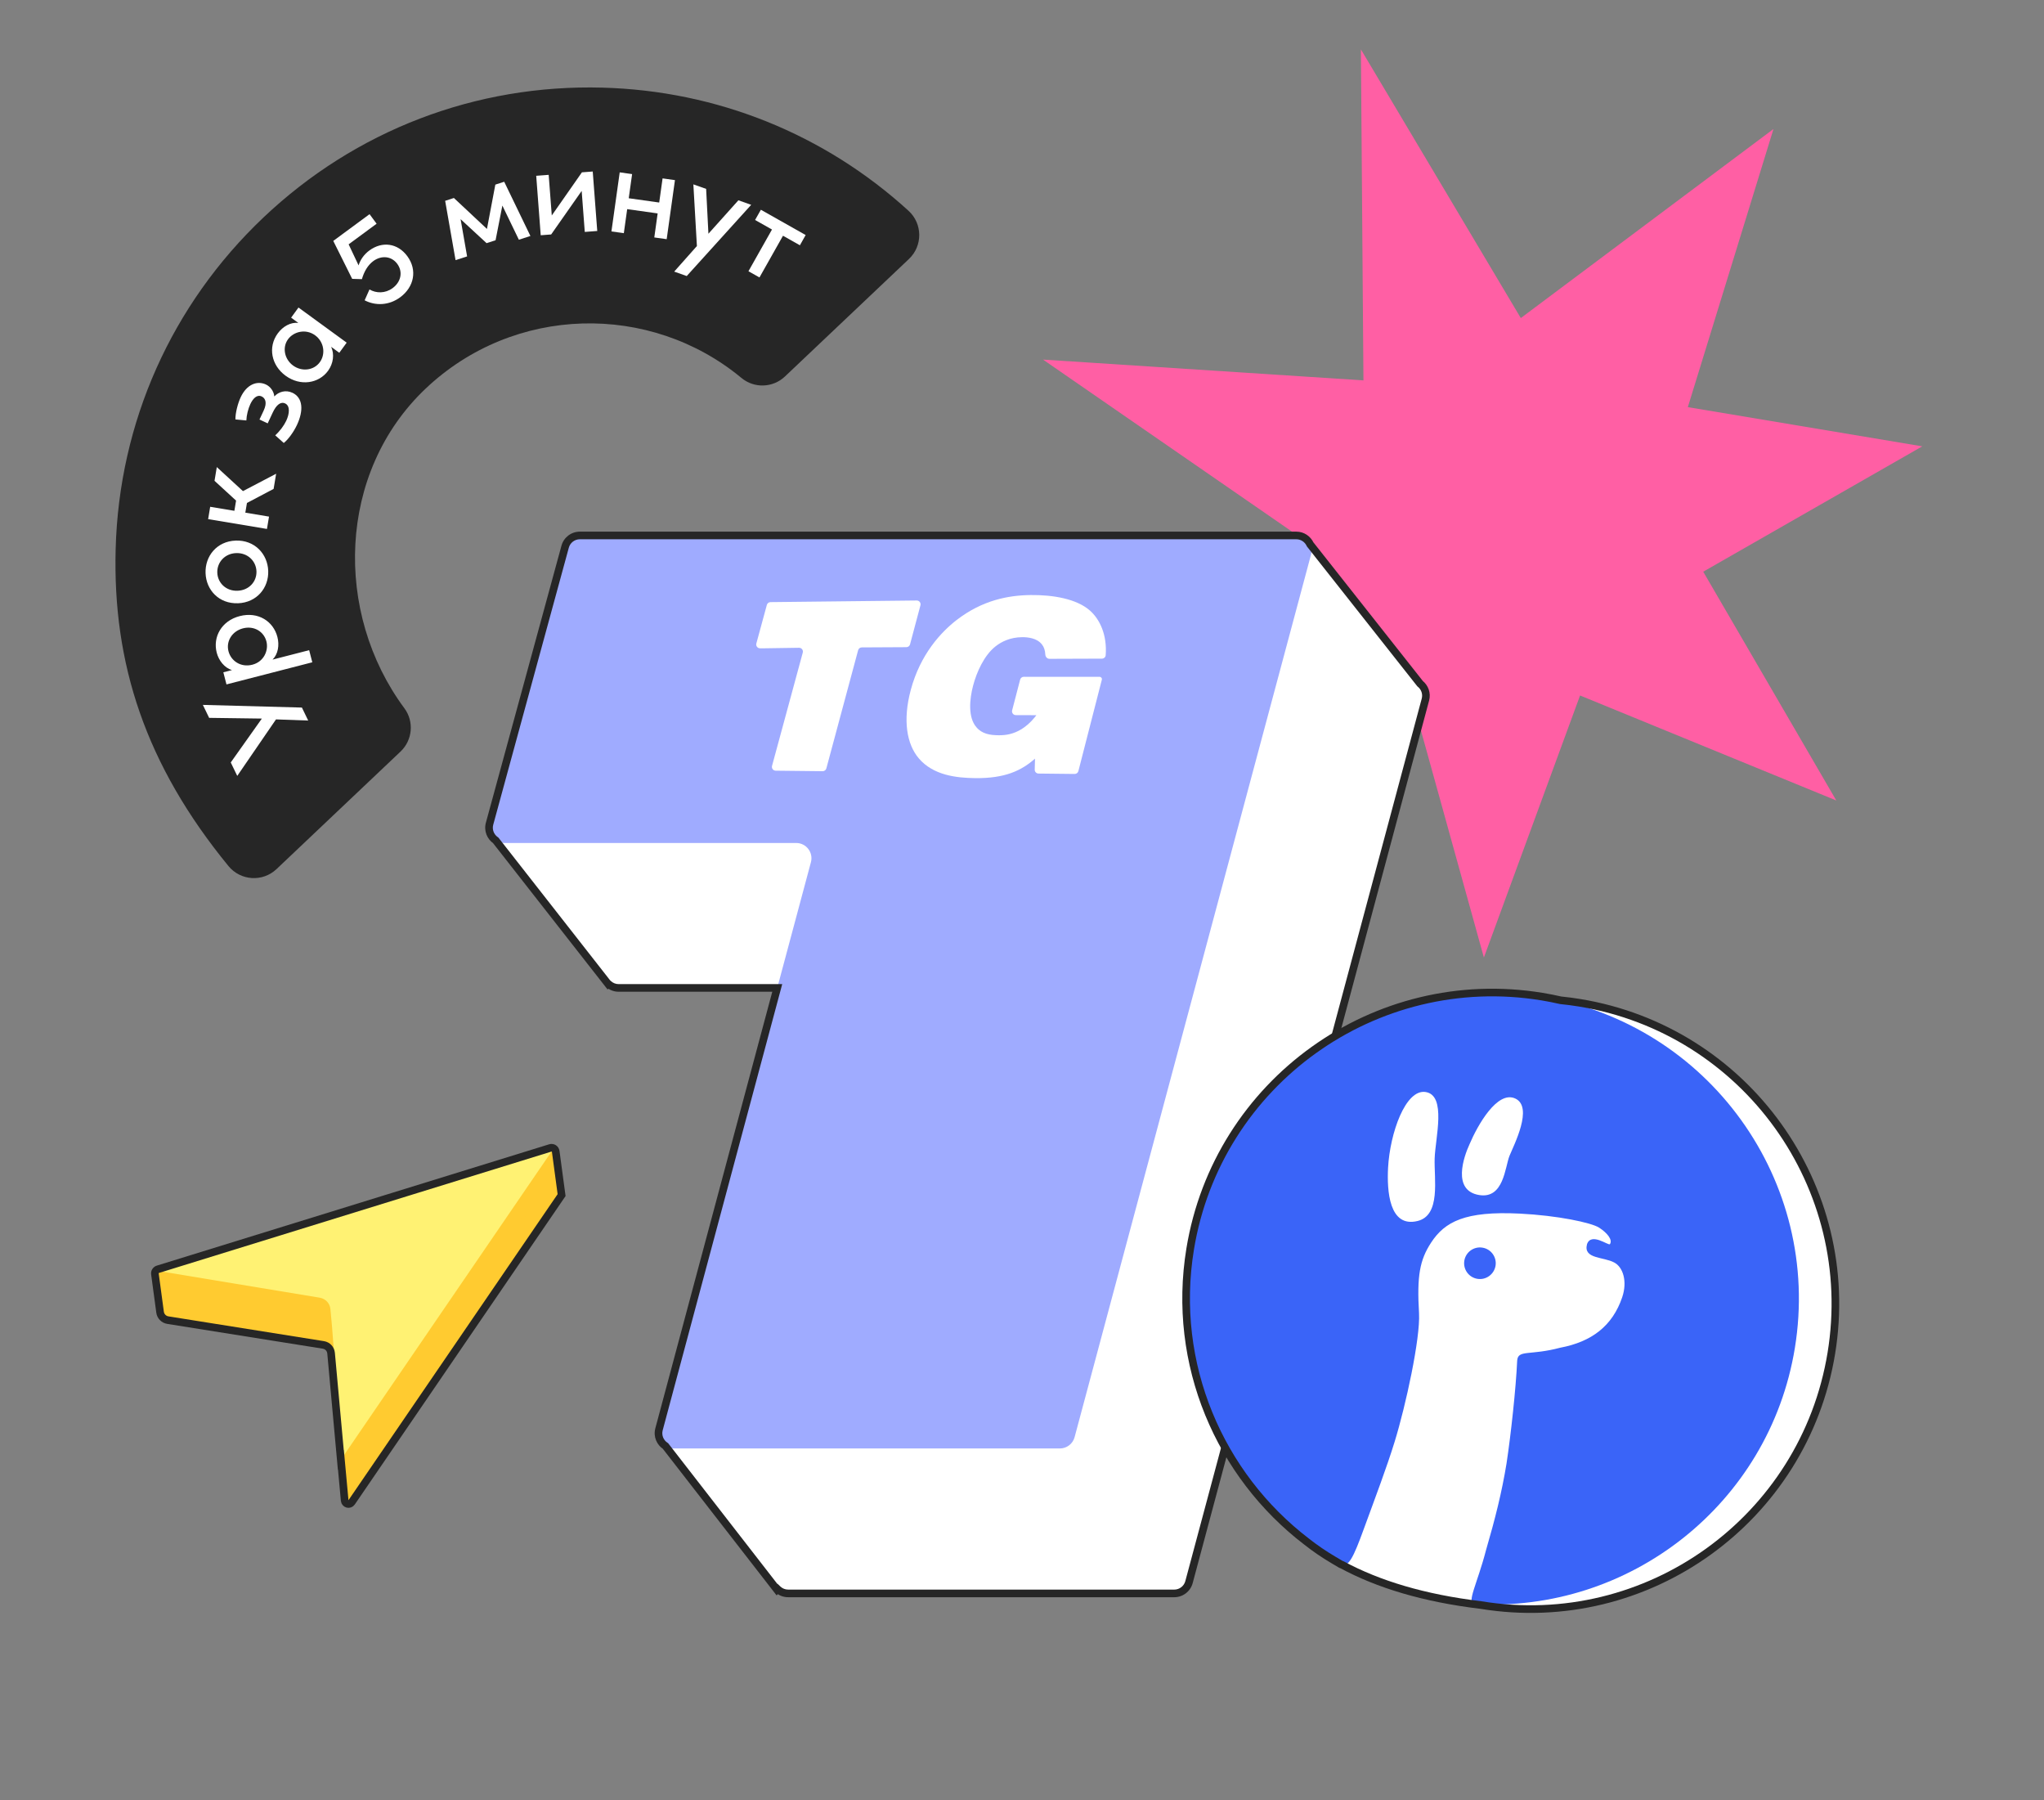 <svg width="268" height="236" viewBox="0 0 268 236" fill="none" xmlns="http://www.w3.org/2000/svg">
<rect x="0" y="0" width="268" height="236" fill="#808080" stroke="none"/>
<g clip-path="url(#clip0_5717_136)">
<path d="M194.561 125.515L207.171 91.165L240.768 104.929L223.32 74.939L252.04 58.507L221.301 53.367L232.531 16.909L199.401 41.692L178.434 6.472L178.769 49.862L136.757 47.136L169.496 69.751L149.232 102.94L184.715 90.01L194.561 125.515Z" fill="#FF5FA4"/>
<path d="M119.179 33.946L102.921 49.349C101.343 50.844 98.897 50.933 97.222 49.547C85.234 39.612 67.388 39.967 55.809 50.938C44.229 61.909 43.745 80.332 53.02 92.838C54.315 94.584 54.093 97.023 52.515 98.518L36.255 113.923C34.437 115.645 31.54 115.459 29.954 113.523C19.074 100.24 14.757 86.993 15.165 71.945C15.613 55.348 22.498 39.919 34.551 28.5C46.603 17.081 62.381 11.039 78.978 11.487C94.024 11.893 108.111 17.59 119.122 27.631C120.971 29.317 120.999 32.222 119.181 33.944L119.179 33.946Z" fill="#262626"/>
<path d="M27.423 94.1L26.598 92.398L39.585 92.749L40.41 94.451L36.188 94.299L31.108 101.707L30.255 99.944L34.334 94.192L27.424 94.098L27.423 94.1Z" fill="white"/>
<path d="M31.431 80.76C33.847 80.136 35.842 81.439 36.372 83.497C36.648 84.567 36.466 85.737 35.737 86.462L40.536 85.226L40.947 86.814L29.694 89.714L29.284 88.126L30.419 87.833C29.43 87.552 28.677 86.572 28.414 85.549C27.888 83.505 29.032 81.377 31.431 80.76ZM31.862 82.364C30.436 82.731 29.616 84.051 29.956 85.363C30.282 86.628 31.567 87.524 33.09 87.131C34.614 86.738 35.233 85.248 34.932 84.08C34.595 82.766 33.288 81.996 31.862 82.364Z" fill="white"/>
<path d="M31.198 79.075C28.723 79.165 27.03 77.35 26.952 75.124C26.871 72.9 28.427 70.949 30.904 70.861C33.38 70.771 35.087 72.604 35.168 74.828C35.248 77.052 33.675 78.987 31.2 79.077L31.198 79.075ZM30.961 72.501C29.456 72.556 28.443 73.732 28.491 75.069C28.54 76.407 29.635 77.492 31.14 77.437C32.663 77.382 33.677 76.224 33.626 74.885C33.577 73.547 32.482 72.447 30.961 72.501Z" fill="white"/>
<path d="M35.877 64.084L32.379 65.93L32.166 67.201L35.273 67.718L35.002 69.335L27.29 68.05L27.558 66.431L30.73 66.958L30.953 65.619L28.126 63.026L28.426 61.225L31.855 64.376L36.207 62.096L35.877 64.077L35.877 64.084Z" fill="white"/>
<path d="M38.324 51.474C39.751 52.14 39.809 53.831 38.94 55.697C38.506 56.623 37.785 57.617 37.206 58.067L36.086 57.063C36.685 56.53 37.251 55.758 37.532 55.151C37.965 54.225 38.056 53.196 37.388 52.885C36.798 52.609 36.225 53.083 35.765 54.068L35.099 55.494L34.023 54.992L34.576 53.808C35.043 52.808 34.81 52.199 34.309 51.967C33.673 51.668 33.149 52.275 32.822 52.972C32.537 53.579 32.322 54.44 32.301 55.114L30.866 54.98C30.857 54.126 31.183 52.876 31.551 52.085C32.357 50.356 33.731 49.87 34.868 50.402C35.445 50.67 35.912 51.295 35.966 51.968C36.533 51.345 37.471 51.08 38.321 51.478L38.324 51.474Z" fill="white"/>
<path d="M38.17 41.639L39.137 40.312L45.455 44.916L44.488 46.243L43.419 45.464C43.856 46.402 43.724 47.632 43.013 48.607C41.811 50.256 39.395 50.672 37.448 49.252C35.568 47.882 35.108 45.499 36.411 43.711C37.081 42.791 38.104 42.211 39.116 42.327L38.168 41.638L38.17 41.639ZM41.314 43.95C40.095 43.063 38.505 43.457 37.764 44.471C36.976 45.552 37.302 47.094 38.425 47.914C39.561 48.742 41.13 48.581 41.939 47.47C42.706 46.415 42.505 44.816 41.314 43.95Z" fill="white"/>
<path d="M53.405 33.58C54.756 35.412 54.287 37.63 52.468 38.97C50.984 40.064 49.197 40.093 47.81 39.365L48.445 37.941C49.325 38.459 50.505 38.481 51.477 37.767C52.583 36.952 52.854 35.63 52.089 34.59C51.315 33.539 49.985 33.458 48.947 34.221C48.219 34.757 47.73 35.617 47.451 36.592L46.176 36.554L43.697 31.579L48.455 28.073L49.379 29.327L45.712 32.028L47.017 34.787C47.234 34.065 47.724 33.35 48.427 32.835C50.111 31.594 52.143 31.865 53.403 33.578L53.405 33.58Z" fill="white"/>
<path d="M69.545 30.933L68.031 31.422L65.868 26.947L64.977 31.492L63.797 31.873L60.392 28.73L61.245 33.61L59.731 34.099L58.367 26.323L59.514 25.953L63.847 30.009L64.947 24.2L66.11 23.825L69.545 30.933Z" fill="white"/>
<path d="M76.298 22.589L77.717 22.482L78.309 30.277L76.673 30.401L76.266 25.025L72.266 30.733L70.897 30.838L70.306 23.043L71.941 22.919L72.347 28.244L76.299 22.587L76.298 22.589Z" fill="white"/>
<path d="M86.872 23.383L88.497 23.611L87.413 31.353L85.788 31.125L86.228 27.975L82.234 27.415L81.793 30.565L80.168 30.336L81.254 22.593L82.879 22.821L82.437 25.987L86.432 26.547L86.875 23.379L86.872 23.383Z" fill="white"/>
<path d="M96.819 26.255L98.492 26.848L90.04 36.184L88.398 35.602L91.375 32.251L90.911 24.167L92.585 24.76L92.885 30.638L96.815 26.255L96.819 26.255Z" fill="white"/>
<path d="M105.635 30.808L104.879 32.151L102.663 30.901L99.578 36.368L98.134 35.554L101.219 30.086L99.003 28.835L99.762 27.494L105.637 30.81L105.635 30.808Z" fill="white"/>
<path d="M101.875 208.375L87.125 189.375L140.625 170.5L101.875 208.375Z" fill="white"/>
<path d="M79.189 126.974L89.098 90.662C89.335 89.792 90.126 89.188 91.027 89.188H184.961C186.276 89.188 187.234 90.435 186.893 91.706L155.897 207.384C155.663 208.259 154.871 208.867 153.965 208.867H103.34C102.025 208.867 101.068 207.619 101.408 206.349L121.325 132.018C121.666 130.747 120.709 129.5 119.394 129.5H81.119C79.8 129.5 78.842 128.246 79.189 126.974Z" fill="white"/>
<path d="M79.75 129L64.875 110L119.25 100.75L79.75 129Z" fill="white"/>
<path d="M186.5 90L171.5 71L150.125 113L186.5 90Z" fill="white"/>
<path d="M64.189 107.974L74.098 71.662C74.335 70.792 75.126 70.188 76.027 70.188H169.961C171.276 70.188 172.234 71.435 171.893 72.706L140.897 188.384C140.663 189.259 139.871 189.867 138.965 189.867H88.34C87.025 189.867 86.068 188.619 86.408 187.349L106.325 113.018C106.666 111.747 105.709 110.5 104.394 110.5H66.119C64.8 110.5 63.842 109.246 64.189 107.974Z" fill="#9FABFF"/>
<path d="M169.961 70.188L169.962 69.688H169.961V70.188ZM171.779 71.355L171.325 71.564L171.35 71.618L171.386 71.665L171.779 71.355ZM186.198 89.618L185.805 89.928L185.842 89.974L185.888 90.011L186.198 89.618ZM186.893 91.705L187.376 91.835L187.376 91.835L186.893 91.705ZM155.897 207.384L155.414 207.255L155.897 207.384ZM153.965 208.867V209.367H153.965L153.965 208.867ZM101.95 208.301L102.298 207.943L101.947 207.601L101.598 207.945L101.95 208.301ZM101.875 208.375L101.48 208.682L101.825 209.127L102.226 208.731L101.875 208.375ZM87.259 189.549L87.654 189.243L87.602 189.175L87.53 189.129L87.259 189.549ZM86.408 187.349L85.925 187.22L85.925 187.22L86.408 187.349ZM101.909 129.5L102.392 129.63L102.56 129H101.909V129.5ZM79.777 128.98L80.113 128.61L79.808 128.332L79.477 128.58L79.777 128.98ZM79.749 129L79.356 129.309L79.658 129.694L80.049 129.4L79.749 129ZM64.994 110.153L65.387 109.844L65.34 109.784L65.276 109.74L64.994 110.153ZM64.189 107.974L63.707 107.842L63.707 107.842L64.189 107.974ZM74.098 71.661L73.616 71.53L73.616 71.53L74.098 71.661ZM76.027 70.188V69.688H76.027L76.027 70.188ZM169.961 70.188L169.961 70.688C170.577 70.688 171.089 71.052 171.325 71.564L171.779 71.355L172.233 71.145C171.844 70.302 170.992 69.688 169.962 69.688L169.961 70.188ZM171.779 71.355L171.386 71.665L185.805 89.928L186.198 89.618L186.59 89.309L172.171 71.045L171.779 71.355ZM186.198 89.618L185.888 90.011C186.34 90.368 186.573 90.969 186.41 91.576L186.893 91.705L187.376 91.835C187.649 90.817 187.252 89.815 186.508 89.226L186.198 89.618ZM186.893 91.705L186.41 91.576L155.414 207.255L155.897 207.384L156.38 207.514L187.376 91.835L186.893 91.705ZM155.897 207.384L155.414 207.255C155.238 207.91 154.644 208.366 153.965 208.367L153.965 208.867L153.965 209.367C155.097 209.366 156.087 208.606 156.38 207.514L155.897 207.384ZM153.965 208.867V208.367H103.34V208.867V209.367H153.965V208.867ZM103.34 208.867V208.367C102.929 208.367 102.566 208.203 102.298 207.943L101.95 208.301L101.601 208.66C102.045 209.091 102.653 209.367 103.34 209.367V208.867ZM101.95 208.301L101.598 207.945L101.523 208.019L101.875 208.375L102.226 208.731L102.301 208.657L101.95 208.301ZM101.875 208.375L102.269 208.069L87.654 189.243L87.259 189.549L86.864 189.856L101.48 208.682L101.875 208.375ZM87.259 189.549L87.53 189.129C87.003 188.789 86.714 188.137 86.891 187.478L86.408 187.349L85.925 187.22C85.629 188.323 86.118 189.408 86.988 189.969L87.259 189.549ZM86.408 187.349L86.891 187.478L102.392 129.63L101.909 129.5L101.426 129.371L85.925 187.22L86.408 187.349ZM101.909 129.5V129H81.119V129.5V130H101.909V129.5ZM81.119 129.5V129C80.726 129 80.378 128.851 80.113 128.61L79.777 128.98L79.44 129.35C79.878 129.748 80.462 130 81.119 130V129.5ZM79.777 128.98L79.477 128.58L79.45 128.6L79.749 129L80.049 129.4L80.077 129.38L79.777 128.98ZM79.749 129L80.143 128.692L65.387 109.844L64.994 110.153L64.6 110.461L79.356 129.309L79.749 129ZM64.994 110.153L65.276 109.74C64.768 109.393 64.495 108.751 64.671 108.105L64.189 107.974L63.707 107.842C63.411 108.925 63.874 109.993 64.712 110.565L64.994 110.153ZM64.189 107.974L64.671 108.106L74.581 71.793L74.098 71.661L73.616 71.53L63.707 107.842L64.189 107.974ZM74.098 71.661L74.581 71.793C74.759 71.141 75.351 70.688 76.027 70.688L76.027 70.188L76.027 69.688C74.9 69.688 73.912 70.443 73.616 71.53L74.098 71.661ZM76.027 70.188V70.688H169.961V70.188V69.688H76.027V70.188Z" fill="#262626"/>
<path d="M99.643 84.98C99.317 84.974 99.083 84.663 99.169 84.349L100.545 79.296C100.604 79.08 100.798 78.93 101.022 78.927L120.196 78.714C120.527 78.71 120.77 79.023 120.685 79.343L119.321 84.461C119.263 84.679 119.066 84.831 118.841 84.832L112.993 84.863C112.768 84.864 112.571 85.015 112.513 85.233L108.349 100.72C108.289 100.94 108.088 101.092 107.86 101.09L101.703 101.023C101.376 101.019 101.14 100.708 101.226 100.392L105.257 85.542C105.344 85.221 105.1 84.906 104.767 84.911L99.906 84.984L99.643 84.98Z" fill="white"/>
<path d="M144.156 88.719C144.362 88.71 144.518 88.903 144.467 89.102L141.393 101.076C141.336 101.299 141.133 101.454 140.903 101.451L136.163 101.399C135.885 101.396 135.662 101.166 135.669 100.887L135.705 99.443C133.931 101.012 131.774 102.044 127.857 101.998C125.409 101.969 122.367 101.64 120.464 99.401C118.884 97.537 118.355 94.427 119.408 90.468C120.671 85.718 123.43 82.823 125.429 81.272C128.834 78.65 132.236 78.035 135.127 78C138.017 77.965 141.166 78.48 142.923 80.049C144.171 81.15 145.181 83.197 144.972 85.896C144.952 86.147 144.739 86.335 144.487 86.336L137.602 86.36C137.3 86.361 137.07 86.096 137.057 85.794C137.035 85.254 136.874 84.794 136.618 84.479C135.943 83.608 134.688 83.519 134.03 83.522C132.444 83.532 131.293 84.12 130.513 84.739C129.042 85.907 128.06 88.075 127.585 89.887C127.116 91.669 126.906 94.041 128.015 95.316C128.748 96.202 129.811 96.372 130.952 96.379C131.923 96.384 132.869 96.227 133.944 95.577C135.028 94.894 135.719 93.978 135.885 93.749L133.189 93.739C132.862 93.738 132.625 93.429 132.707 93.113L133.756 89.088C133.814 88.868 134.013 88.714 134.24 88.715L144.156 88.719Z" fill="white"/>
<path d="M43.334 176.445L45.2 196.68C45.247 197.153 45.853 197.307 46.118 196.922L73.644 156.663L21.11 172.903L43.334 176.445Z" fill="#FFCB30"/>
<path d="M65.854 154.717L72.578 150.449L73.641 156.647L60.41 164.512L65.854 154.717Z" fill="#FFCB30"/>
<path d="M20.25 166.522L21.261 172.038C21.345 172.481 21.788 172.754 22.219 172.639L38.21 168.194L20.25 166.522Z" fill="#FFCB30"/>
<path d="M44.666 191.092C44.678 191.18 44.787 191.206 44.834 191.134L72.632 150.482C72.68 150.411 72.61 150.314 72.532 150.341L20.625 166.407C20.531 166.436 20.542 166.572 20.64 166.583L41.927 170.105C42.675 170.232 43.243 170.829 43.32 171.582C43.838 176.449 44.665 191.084 44.665 191.084L44.666 191.092Z" fill="#FFF273"/>
<path d="M20.312 166.985L20.989 172.01C21.06 172.536 21.474 172.959 21.997 173.043L42.403 176.294C42.951 176.382 43.359 176.823 43.41 177.376L44.685 191.358L44.699 191.34L45.193 196.697C45.24 197.162 45.837 197.317 46.102 196.932L73.634 156.657L72.862 150.93C72.816 150.587 72.479 150.373 72.151 150.474L20.702 166.38C20.445 166.464 20.276 166.714 20.312 166.985Z" stroke="#262626" stroke-miterlimit="10"/>
<path d="M240.117 177.381C236.547 199.182 215.98 213.962 194.179 210.393C162.579 206.612 157.598 186.256 161.168 164.455C164.737 142.654 185.304 127.874 207.105 131.444C228.906 135.013 243.686 155.58 240.117 177.381Z" fill="white"/>
<path d="M193.707 167.632C192.575 167.447 191.812 166.381 191.996 165.253C192.181 164.125 193.244 163.358 194.377 163.544C195.509 163.729 196.273 164.795 196.088 165.923C195.896 167.05 194.833 167.816 193.707 167.632ZM235.333 176.706C231.983 197.168 213.619 211.482 193.322 210.25C192.24 210.16 193.702 207.577 194.826 203.244C196.054 199.03 196.91 195.617 197.53 191.831C198.094 188.124 198.766 181.973 198.927 178.33C199.047 176.888 200.589 177.719 204.564 176.662C208.659 175.892 211.417 173.832 212.699 170.039C213.393 167.975 212.812 166.106 211.662 165.498C210.241 164.722 207.578 165.047 208.078 163.102C208.618 161.489 210.899 163.318 211.083 163.087C211.481 162.515 210.709 161.593 209.67 160.923C208.638 160.262 204.204 159.326 199.258 159.081C192.084 158.724 189.431 160.143 187.637 162.889C186.143 165.178 185.767 167.251 186.057 172.141C186.24 175.413 184.32 184.255 182.852 189.008C181.828 192.329 180.346 196.234 178.831 200.379C177.444 204.191 176.798 205.518 175.818 205.061C161.655 197.003 153.265 180.726 156.048 163.724C159.623 141.887 180.297 127.054 202.171 130.636C224.045 134.217 238.908 154.868 235.333 176.706ZM188.105 151.863C188.186 149.191 189.705 143.555 186.902 143.14C184.274 142.76 182.245 148.537 181.997 153.07C181.841 156.07 182.122 160.966 185.863 160.051C188.936 159.302 188.02 154.556 188.105 151.863ZM198.675 143.996C196.323 142.909 193.742 147.488 192.691 149.957C191.903 151.66 190.368 156.062 193.943 156.648C197.164 157.175 197.323 153.01 197.916 151.515C198.469 150.136 201.094 145.116 198.675 143.996Z" fill="#3A64F8"/>
<path d="M207.106 131.444L207.186 130.951L207.186 130.951L207.106 131.444ZM240.117 177.382L240.611 177.462L240.611 177.462L240.117 177.382ZM194.18 210.393L194.26 209.899L194.25 209.898L194.239 209.896L194.18 210.393ZM175.96 205.113L176.198 204.673L176.152 204.648L176.102 204.634L175.96 205.113ZM175.818 205.061L175.571 205.496L175.589 205.506L175.607 205.514L175.818 205.061ZM174.836 204.481L175.095 204.053L175.09 204.05L174.836 204.481ZM171.324 202.083L171.633 201.69L171.627 201.686L171.324 202.083ZM156.048 163.724L155.555 163.643L155.555 163.643L156.048 163.724ZM202.17 130.636L202.251 130.143L202.251 130.143L202.17 130.636ZM204.626 131.118L204.515 131.606L204.545 131.613L204.575 131.616L204.626 131.118ZM207.106 131.444L207.025 131.938C228.553 135.463 243.148 155.772 239.624 177.301L240.117 177.382L240.611 177.462C244.225 155.389 229.26 134.565 207.186 130.951L207.106 131.444ZM240.117 177.382L239.624 177.301C236.099 198.829 215.789 213.424 194.26 209.899L194.18 210.393L194.099 210.886C216.172 214.5 236.996 199.536 240.611 177.462L240.117 177.382ZM194.18 210.393L194.239 209.896C186.799 209.006 180.869 207.193 176.198 204.673L175.96 205.113L175.723 205.553C180.529 208.145 186.585 209.988 194.12 210.889L194.18 210.393ZM175.96 205.113L176.102 204.634C176.066 204.623 176.045 204.615 176.03 204.608L175.818 205.061L175.607 205.514C175.687 205.552 175.762 205.576 175.818 205.593L175.96 205.113ZM175.818 205.061L176.066 204.627C175.74 204.441 175.418 204.249 175.095 204.053L174.836 204.481L174.576 204.908C174.903 205.107 175.234 205.304 175.571 205.496L175.818 205.061ZM174.836 204.481L175.09 204.05C173.843 203.316 172.694 202.528 171.633 201.691L171.324 202.083L171.014 202.475C172.11 203.341 173.298 204.155 174.582 204.912L174.836 204.481ZM171.324 202.083L171.627 201.686C160.375 193.089 154.098 178.729 156.542 163.805L156.048 163.724L155.555 163.643C153.049 178.948 159.487 193.669 171.02 202.48L171.324 202.083ZM156.048 163.724L156.542 163.805C160.072 142.241 180.488 127.593 202.09 131.129L202.17 130.636L202.251 130.143C180.106 126.517 159.175 141.533 155.555 163.643L156.048 163.724ZM202.17 130.636L202.09 131.129C202.907 131.263 203.716 131.424 204.515 131.606L204.626 131.118L204.737 130.631C203.92 130.445 203.091 130.28 202.251 130.143L202.17 130.636ZM204.626 131.118L204.575 131.616C205.39 131.698 206.207 131.804 207.025 131.938L207.106 131.444L207.186 130.951C206.347 130.813 205.509 130.705 204.676 130.621L204.626 131.118Z" fill="#262626"/>
</g>
<defs>
<clipPath id="clip0_5717_136">
<rect width="267" height="234.5" fill="white" transform="translate(0.5 0.833)"/>
</clipPath>
</defs>
</svg>
